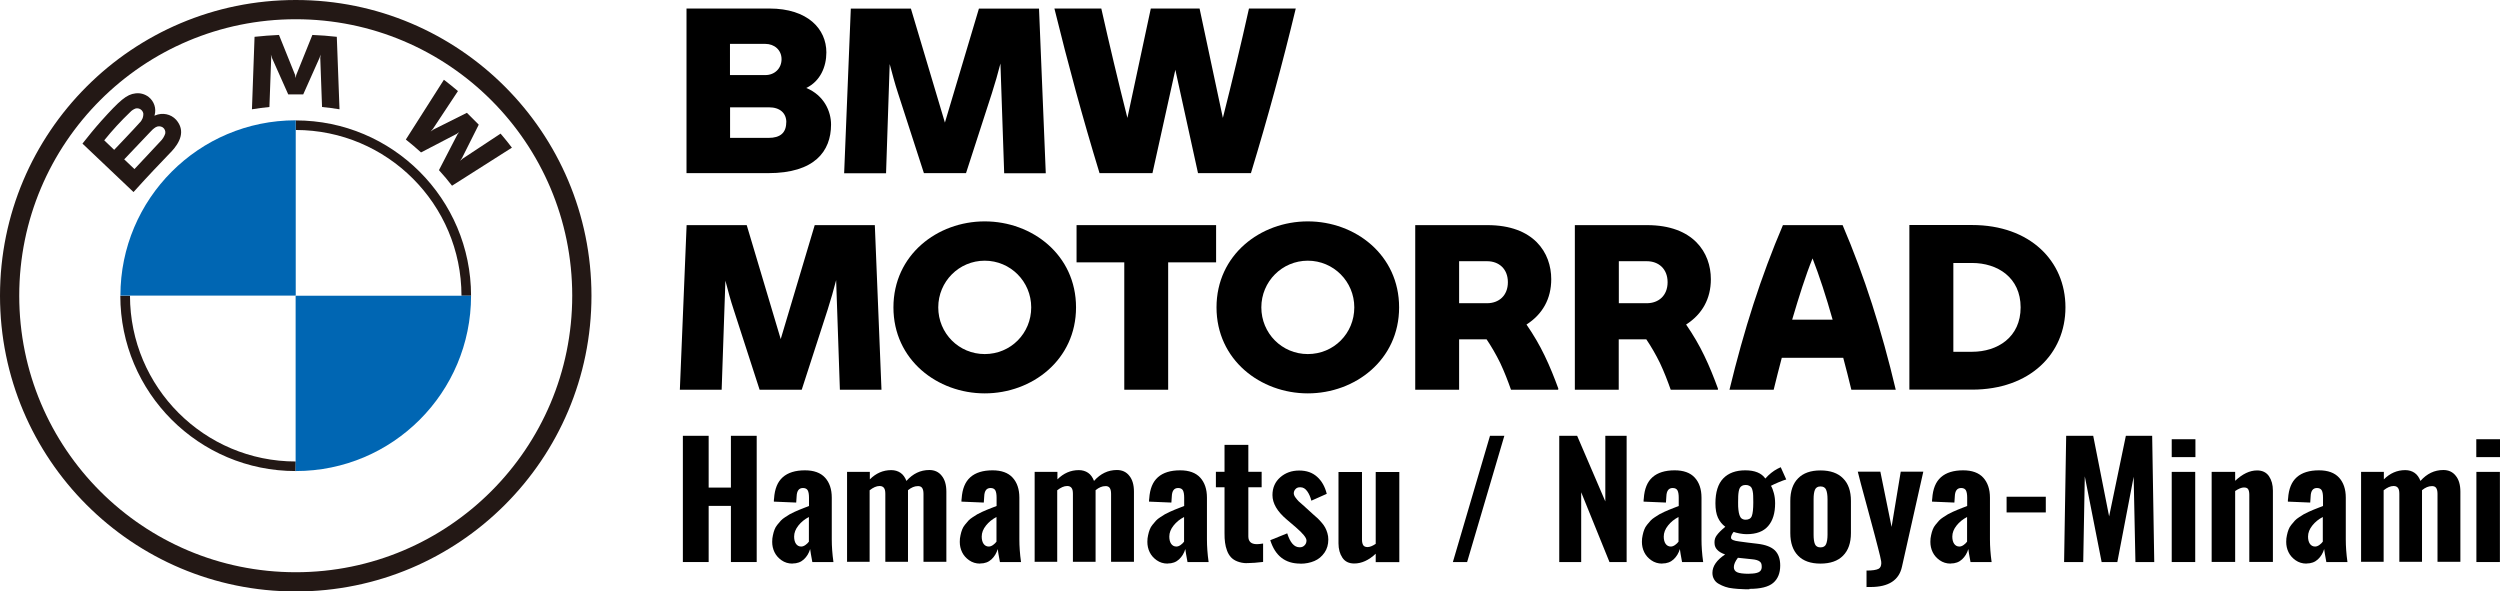 <?xml version="1.0" encoding="UTF-8"?><svg id="_レイヤー_1" xmlns="http://www.w3.org/2000/svg" width="240.42" height="56.88" viewBox="0 0 240.42 56.88"><defs><style>.cls-1,.cls-2,.cls-3{stroke-width:0px;}.cls-2{fill:#231815;}.cls-3{fill:#0066b3;}</style></defs><path class="cls-2" d="M28.44,0C12.73,0,0,12.73,0,28.44s12.73,28.44,28.44,28.44,28.44-12.73,28.44-28.44S44.15,0,28.45,0h0M55.03,28.44c0,14.68-11.9,26.59-26.59,26.59S1.85,43.13,1.85,28.44,13.75,1.85,28.44,1.85s26.59,11.9,26.59,26.59h0"/><path class="cls-2" d="M28.44,11.57v.93c8.8.01,15.93,7.14,15.94,15.94h.92c0-9.31-7.55-16.86-16.86-16.86M28.44,44.38c-8.8,0-15.93-7.14-15.94-15.94h-.93c0,9.31,7.55,16.86,16.86,16.86"/><path class="cls-2" d="M42.22,16.37c.39.42.94,1.08,1.25,1.49l5.76-3.66c-.29-.38-.74-.95-1.09-1.35l-3.65,2.41-.25.21.19-.27,1.61-3.21-1.14-1.14-3.22,1.61-.27.19.22-.25,2.41-3.64c-.42-.36-.83-.69-1.35-1.09l-3.66,5.75c.46.36,1.07.88,1.46,1.24l3.44-1.79.22-.16-.16.22-1.78,3.44h.01Z"/><path class="cls-2" d="M29.16,9.08l1.57-3.52.1-.31-.03.33.17,4.71c.55.05,1.12.13,1.68.22l-.26-6.97c-.79-.09-1.57-.15-2.35-.18l-1.55,3.85-.06.29-.05-.29-1.55-3.85c-.78.03-1.57.1-2.35.18l-.25,6.97c.56-.09,1.13-.17,1.68-.22l.17-4.71-.03-.33.1.31,1.57,3.52h1.44Z"/><path class="cls-2" d="M16.43,14.64c.91-.96,1.42-2.07.51-3.12-.51-.56-1.32-.72-2.02-.42l-.07.03.02-.06c.18-.64-.05-1.33-.57-1.74-.36-.28-.82-.41-1.27-.35-.85.09-1.51.67-3.3,2.66-.54.6-1.32,1.55-1.8,2.17l4.91,4.66c1.63-1.81,2.3-2.48,3.58-3.83M10.02,13.5c.78-.97,1.62-1.88,2.52-2.74.14-.15.32-.26.51-.33.33-.07.65.13.73.46h0c.03.35-.11.69-.36.92-.52.59-2.44,2.6-2.44,2.6l-.95-.91h-.01ZM11.94,15.33s1.87-1.98,2.48-2.61c.16-.19.35-.36.56-.49.21-.12.46-.11.66.01.2.13.3.38.25.61-.1.29-.26.55-.48.76-.26.28-2.48,2.65-2.48,2.65l-.99-.94h0Z"/><path class="cls-3" d="M28.44,11.57v16.86H11.58c0-9.31,7.54-16.86,16.85-16.86h.02"/><path class="cls-3" d="M45.3,28.44c0,9.31-7.54,16.86-16.85,16.86h-.02v-16.86h16.87Z"/><path class="cls-1" d="M79.92,11.98c0,2.58-1.6,4.67-6.03,4.67h-7.87V.82h7.98c3.67,0,5.47,1.96,5.47,4.22,0,1.38-.58,2.76-1.93,3.42,1.71.71,2.38,2.25,2.38,3.51M70.2,4.22v3h3.4c.91,0,1.56-.65,1.56-1.53s-.69-1.47-1.56-1.47c0,0-3.4,0-3.4,0ZM75.62,11.76c0-.87-.6-1.44-1.67-1.44h-3.74v2.94h3.71c1.11,0,1.69-.49,1.69-1.49"/><path class="cls-1" d="M96.57,16.65l-.36-10.54c-.24.93-.51,1.89-.82,2.85l-2.49,7.69h-4.05l-2.49-7.69c-.31-.93-.55-1.87-.8-2.8l-.35,10.5h-4.03l.64-15.83h5.78l3.27,10.96,3.27-10.96h5.78l.65,15.83h-4,0Z"/><path class="cls-1" d="M124.61.82c-1.29,5.36-2.67,10.43-4.31,15.83h-5.09l-2.18-9.94-2.2,9.94h-5.09c-1.65-5.4-3.02-10.47-4.34-15.83h4.51c.76,3.38,1.62,7,2.51,10.52l2.25-10.52h4.69l2.24,10.52c.89-3.51,1.76-7.14,2.51-10.52h4.5Z"/><path class="cls-1" d="M80.77,37.48l-.36-10.54c-.24.93-.51,1.89-.82,2.85l-2.49,7.69h-4.05l-2.49-7.69c-.31-.93-.56-1.87-.8-2.8l-.36,10.49h-4.02l.65-15.83h5.78l3.27,10.96,3.27-10.96h5.78l.64,15.83s-4,0-4,0Z"/><path class="cls-1" d="M85.92,29.56c0-5.05,4.22-8.27,8.78-8.27s8.78,3.22,8.78,8.27-4.23,8.27-8.78,8.27-8.78-3.22-8.78-8.27M99.17,29.56c0-2.49-2-4.49-4.47-4.49s-4.47,2-4.47,4.49,1.98,4.49,4.47,4.49,4.47-1.98,4.47-4.49"/><polygon class="cls-1" points="116.95 25.23 112.34 25.23 112.34 37.48 108.12 37.48 108.12 25.23 103.53 25.23 103.53 21.65 116.95 21.65 116.95 25.23"/><path class="cls-1" d="M116.99,29.56c0-5.05,4.22-8.27,8.78-8.27s8.78,3.22,8.78,8.27-4.23,8.27-8.78,8.27-8.78-3.22-8.78-8.27M130.24,29.56c0-2.49-2-4.49-4.47-4.49s-4.47,2-4.47,4.49,1.98,4.49,4.47,4.49,4.47-1.98,4.47-4.49"/><path class="cls-1" d="M149.85,37.39v.09h-4.54c-.29-.82-.62-1.69-1.04-2.58-.4-.82-.87-1.62-1.31-2.27h-2.64v4.85h-4.22v-15.83h6.94c4.47,0,6.14,2.65,6.14,5.2,0,1.87-.82,3.36-2.38,4.36.69,1,1.27,2,1.74,2.98.51,1.05.95,2.16,1.33,3.2M140.32,29.16h2.69c1.13,0,2-.73,2-2.02s-.87-2.02-2-2.02h-2.69v4.05h0Z"/><path class="cls-1" d="M165.21,37.39v.09h-4.54c-.29-.82-.62-1.69-1.04-2.58-.4-.82-.87-1.62-1.31-2.27h-2.65v4.85h-4.22v-15.83h6.94c4.47,0,6.14,2.65,6.14,5.2,0,1.87-.82,3.36-2.38,4.36.69,1,1.27,2,1.74,2.98.51,1.05.95,2.16,1.33,3.2M155.68,29.16h2.69c1.13,0,2-.73,2-2.02s-.87-2.02-2-2.02h-2.69v4.05h0Z"/><path class="cls-1" d="M177.26,34.41h-5.91c-.27,1.02-.53,2.05-.78,3.07h-4.25c1.4-5.78,3.03-10.89,5.14-15.83h5.74c2.11,4.94,3.74,10.05,5.11,15.83h-4.27c-.24-1.02-.51-2.04-.78-3.07M176.24,30.74c-.62-2.2-1.29-4.25-1.93-5.89-.67,1.64-1.31,3.69-1.96,5.89h3.89Z"/><path class="cls-1" d="M198.63,29.56c0,4.47-3.42,7.91-8.98,7.91h-6.03v-15.83h6.03c5.56,0,8.98,3.45,8.98,7.91M194.32,29.56c0-2.87-2.22-4.27-4.67-4.27h-1.8v8.54h1.8c2.45,0,4.67-1.4,4.67-4.27"/><path class="cls-1" d="M65.67,54.05v-12.14h2.48v4.98h2.14v-4.98h2.48v12.14h-2.48v-5.4h-2.14v5.4h-2.48Z"/><path class="cls-1" d="M76.2,54.2c-.39,0-.74-.11-1.04-.32-.3-.21-.53-.47-.68-.78-.15-.31-.22-.64-.22-.99,0-.22.02-.44.07-.64.04-.21.1-.39.16-.55.06-.16.15-.32.27-.46.12-.15.23-.28.33-.39.1-.11.24-.22.41-.33.17-.11.31-.2.44-.28.12-.07.28-.15.48-.24.19-.09.35-.15.46-.2.11-.05.27-.11.48-.19.2-.08.35-.13.44-.17v-.8c0-.31-.04-.55-.12-.7-.08-.15-.24-.23-.46-.23-.39,0-.59.27-.61.81l-.04.59-2.15-.09c0-.1,0-.2.02-.3.06-.93.34-1.61.84-2.05.5-.44,1.21-.66,2.13-.66.85,0,1.5.23,1.93.7.43.47.65,1.11.65,1.93v4.01c0,.67.05,1.39.16,2.18h-2.03c-.12-.64-.19-1.05-.21-1.25-.12.4-.32.73-.6.99-.29.27-.65.4-1.09.4ZM77.05,52.56c.13,0,.27-.05.41-.15.14-.1.25-.21.33-.32v-2.37c-.41.21-.74.48-1.01.82-.27.34-.41.69-.41,1.06,0,.29.06.53.18.7.12.17.29.26.5.26Z"/><path class="cls-1" d="M81.46,54.05v-8.67h2.19v.72c.59-.59,1.27-.89,2.06-.89.34,0,.64.09.89.26s.44.44.57.78c.62-.7,1.35-1.05,2.2-1.05.5,0,.9.18,1.19.55.3.36.45.88.45,1.53v6.75h-2.2v-6.54c0-.27-.05-.46-.14-.58-.09-.12-.23-.17-.42-.16-.3,0-.61.13-.93.39,0,.03,0,.08,0,.14v6.75h-2.18v-6.54c0-.27-.04-.46-.14-.58-.09-.11-.22-.17-.39-.17h-.04c-.28,0-.6.14-.94.41v6.88h-2.19Z"/><path class="cls-1" d="M94.24,54.2c-.39,0-.74-.11-1.04-.32-.3-.21-.53-.47-.68-.78-.15-.31-.22-.64-.22-.99,0-.22.02-.44.07-.64.04-.21.1-.39.16-.55.06-.16.15-.32.27-.46.12-.15.23-.28.33-.39.1-.11.24-.22.41-.33.17-.11.31-.2.44-.28.12-.07.28-.15.48-.24.19-.09.35-.15.46-.2.11-.05.27-.11.48-.19.2-.08.35-.13.44-.17v-.8c0-.31-.04-.55-.12-.7-.08-.15-.24-.23-.46-.23-.39,0-.59.27-.61.81l-.04.59-2.15-.09c0-.1,0-.2.02-.3.06-.93.34-1.61.84-2.05.5-.44,1.21-.66,2.13-.66.85,0,1.5.23,1.93.7.43.47.65,1.11.65,1.93v4.01c0,.67.05,1.39.16,2.18h-2.03c-.12-.64-.19-1.05-.21-1.25-.12.4-.32.73-.6.99-.29.27-.65.4-1.09.4ZM95.09,52.56c.13,0,.27-.05.41-.15.14-.1.25-.21.33-.32v-2.37c-.41.21-.74.48-1.01.82-.27.34-.41.69-.41,1.06,0,.29.06.53.18.7.12.17.29.26.5.26Z"/><path class="cls-1" d="M99.5,54.05v-8.67h2.19v.72c.59-.59,1.27-.89,2.06-.89.34,0,.64.09.89.26s.44.44.57.78c.62-.7,1.35-1.05,2.2-1.05.5,0,.9.18,1.19.55.3.36.45.88.45,1.53v6.75h-2.2v-6.54c0-.27-.05-.46-.14-.58-.09-.12-.23-.17-.42-.16-.3,0-.61.13-.93.39,0,.03,0,.08,0,.14v6.75h-2.18v-6.54c0-.27-.04-.46-.14-.58-.09-.11-.22-.17-.39-.17h-.04c-.28,0-.6.14-.94.41v6.88h-2.19Z"/><path class="cls-1" d="M112.28,54.2c-.39,0-.74-.11-1.04-.32-.3-.21-.53-.47-.68-.78-.15-.31-.22-.64-.22-.99,0-.22.02-.44.07-.64.04-.21.1-.39.16-.55.06-.16.15-.32.27-.46.12-.15.23-.28.33-.39.1-.11.24-.22.41-.33.17-.11.31-.2.44-.28.12-.07.28-.15.48-.24.19-.09.35-.15.46-.2.11-.05.27-.11.48-.19.2-.08.35-.13.44-.17v-.8c0-.31-.04-.55-.12-.7-.08-.15-.24-.23-.46-.23-.39,0-.59.27-.61.81l-.04.59-2.15-.09c0-.1,0-.2.02-.3.06-.93.34-1.61.84-2.05.5-.44,1.21-.66,2.13-.66.85,0,1.5.23,1.93.7.43.47.65,1.11.65,1.93v4.01c0,.67.05,1.39.16,2.18h-2.03c-.12-.64-.19-1.05-.21-1.25-.12.4-.32.73-.6.99-.29.27-.65.4-1.09.4ZM113.13,52.56c.13,0,.27-.05.41-.15.14-.1.25-.21.33-.32v-2.37c-.41.21-.74.48-1.01.82-.27.34-.41.69-.41,1.06,0,.29.06.53.18.7.12.17.29.26.5.26Z"/><path class="cls-1" d="M119.91,54.16c-.35,0-.66-.07-.92-.17-.26-.1-.46-.24-.62-.41-.15-.17-.28-.38-.37-.63s-.16-.51-.19-.77c-.04-.26-.05-.56-.05-.9v-4.42h-.83v-1.49h.83v-2.59h2.29v2.59h1.28v1.49h-1.28v4.72c0,.49.26.74.78.75h.05c.16,0,.35-.02.59-.06v1.77c-.6.07-1.07.11-1.44.11h-.12Z"/><path class="cls-1" d="M125.04,54.2c-1.45,0-2.41-.75-2.88-2.25l1.63-.66c.28.89.67,1.34,1.18,1.34h.06c.18,0,.34-.08.45-.21.11-.12.16-.26.16-.42v-.04c-.01-.26-.35-.67-1.02-1.25l-.89-.76c-.91-.77-1.36-1.55-1.36-2.34,0-.7.25-1.27.75-1.71.49-.43,1.1-.65,1.82-.65s1.27.2,1.72.6c.45.4.76.95.93,1.64l-1.48.66c-.09-.36-.22-.66-.4-.91-.18-.25-.39-.38-.65-.38h-.04c-.18,0-.32.05-.42.16-.12.12-.18.26-.18.42,0,.11.05.25.16.4.11.15.22.28.32.38.11.1.27.25.5.44l.89.81c.18.16.32.28.43.38.11.1.23.24.38.41.15.17.26.33.34.48.08.15.15.32.21.52.06.2.09.41.09.62,0,.49-.12.91-.37,1.27-.25.36-.57.63-.97.8-.4.17-.85.26-1.34.26Z"/><path class="cls-1" d="M130.23,54.19c-.5,0-.88-.18-1.13-.55-.25-.37-.38-.83-.38-1.39v-6.86h2.26v6.51c0,.24.05.42.12.53s.21.18.4.18h.02c.22,0,.48-.11.78-.31v-6.91h2.27v8.67h-2.27v-.81c-.67.63-1.36.94-2.07.94Z"/><path class="cls-1" d="M139.72,54.05l3.57-12.14h1.38l-3.58,12.14h-1.37Z"/><path class="cls-1" d="M149.95,54.05v-12.14h1.72l2.71,6.31v-6.31h2.05v12.14h-1.65l-2.72-6.71v6.71h-2.11Z"/><path class="cls-1" d="M159.84,54.2c-.39,0-.74-.11-1.04-.32-.3-.21-.53-.47-.68-.78-.15-.31-.22-.64-.22-.99,0-.22.02-.44.07-.64.04-.21.1-.39.16-.55.06-.16.15-.32.27-.46.12-.15.23-.28.33-.39.1-.11.24-.22.41-.33.17-.11.31-.2.44-.28.12-.07.28-.15.48-.24.19-.09.35-.15.46-.2.11-.05.27-.11.48-.19.2-.08.35-.13.44-.17v-.8c0-.31-.04-.55-.12-.7-.08-.15-.24-.23-.46-.23-.39,0-.59.27-.61.81l-.04.59-2.15-.09c0-.1,0-.2.02-.3.06-.93.34-1.61.84-2.05.5-.44,1.21-.66,2.13-.66.85,0,1.5.23,1.93.7.43.47.65,1.11.65,1.93v4.01c0,.67.05,1.39.16,2.18h-2.03c-.12-.64-.19-1.05-.21-1.25-.12.4-.32.73-.6.99-.29.27-.65.4-1.09.4ZM160.68,52.56c.13,0,.27-.05.41-.15.14-.1.25-.21.33-.32v-2.37c-.41.21-.74.48-1.01.82-.27.34-.41.69-.41,1.06,0,.29.06.53.18.7.12.17.29.26.5.26Z"/><path class="cls-1" d="M168.24,56.67c-.29,0-.54,0-.77-.02-.23,0-.49-.03-.79-.06-.3-.03-.55-.08-.77-.16-.22-.07-.42-.17-.62-.28-.2-.11-.35-.25-.45-.44-.11-.18-.16-.39-.16-.62,0-.64.41-1.23,1.22-1.77-.34-.12-.58-.26-.74-.43-.16-.16-.25-.35-.27-.56,0-.07-.01-.13-.01-.19,0-.24.07-.46.21-.65.17-.24.45-.52.83-.83-.31-.23-.55-.53-.71-.88-.16-.35-.24-.81-.24-1.38,0-1.07.25-1.87.75-2.39s1.21-.78,2.12-.78,1.56.26,1.93.79c.36-.41.75-.72,1.17-.94l.31-.15.53,1.18c-.16.04-.41.13-.74.27-.33.14-.57.25-.73.34.11.17.2.41.28.71s.12.62.12.97c0,.94-.22,1.67-.67,2.19s-1.13.78-2.07.78c-.2,0-.42-.02-.68-.07-.26-.05-.45-.1-.57-.15-.17.21-.25.4-.25.54v.04c.02.17.28.28.79.34.09.02.37.05.82.11.45.05.76.09.92.11.79.09,1.35.31,1.69.64.34.34.51.82.51,1.45,0,.74-.23,1.3-.68,1.68s-1.21.57-2.28.57ZM168.23,55.17c.41,0,.7-.05.89-.14.19-.09.29-.25.3-.46,0-.04,0-.08,0-.11,0-.21-.06-.36-.18-.45-.14-.12-.4-.2-.77-.23l-1.34-.14c-.26.34-.39.64-.39.9,0,.22.1.39.31.49.21.1.6.15,1.17.15ZM167.87,49.98c.31,0,.51-.12.6-.36.09-.24.14-.67.14-1.3,0-.26,0-.47-.01-.63,0-.16-.02-.31-.05-.46-.03-.15-.07-.27-.12-.34-.05-.08-.13-.14-.22-.18-.09-.05-.2-.07-.33-.07s-.25.02-.34.07c-.09.05-.16.11-.21.19-.05.08-.09.19-.12.35-.03.15-.04.31-.05.46,0,.15-.01.36-.01.61,0,.29,0,.52.03.71.02.18.05.35.1.5.05.15.12.27.22.34.1.07.22.11.38.11Z"/><path class="cls-1" d="M175.07,54.2c-.94,0-1.65-.25-2.15-.76-.5-.51-.75-1.23-.75-2.18v-3.09c0-.94.25-1.67.75-2.17.5-.51,1.21-.76,2.15-.76s1.67.25,2.17.76c.51.5.76,1.23.76,2.17v3.09c0,.94-.25,1.67-.76,2.18-.5.51-1.23.76-2.17.76ZM175.07,52.64c.27,0,.45-.1.54-.31.09-.21.14-.51.14-.91v-3.41c0-.41-.05-.71-.14-.92-.09-.21-.27-.31-.54-.31s-.44.11-.53.32c-.09.21-.13.52-.13.91v3.41c0,.39.04.7.13.91.09.21.27.31.53.31Z"/><path class="cls-1" d="M179.5,56.47v-1.6c.57,0,.95-.06,1.16-.17.17-.09.25-.27.26-.53,0-.06,0-.12-.01-.18-.04-.25-.14-.69-.31-1.33-.09-.37-.41-1.59-.97-3.65s-.89-3.28-.97-3.65h2.17l1.08,5.31.88-5.31h2.17l-2.05,9.13c-.28,1.31-1.29,1.96-3.01,1.96h-.37Z"/><path class="cls-1" d="M187.58,54.2c-.39,0-.74-.11-1.04-.32-.3-.21-.53-.47-.68-.78-.15-.31-.22-.64-.22-.99,0-.22.02-.44.07-.64.04-.21.1-.39.16-.55.06-.16.15-.32.27-.46.12-.15.23-.28.33-.39.1-.11.24-.22.41-.33.17-.11.31-.2.44-.28.12-.07.28-.15.48-.24.19-.09.35-.15.46-.2.11-.05.27-.11.48-.19.2-.08.35-.13.44-.17v-.8c0-.31-.04-.55-.12-.7-.08-.15-.24-.23-.46-.23-.39,0-.59.27-.61.81l-.04.59-2.15-.09c0-.1,0-.2.02-.3.06-.93.34-1.61.84-2.05.5-.44,1.21-.66,2.13-.66.85,0,1.5.23,1.93.7.43.47.65,1.11.65,1.93v4.01c0,.67.05,1.39.16,2.18h-2.03c-.12-.64-.19-1.05-.21-1.25-.12.4-.32.73-.6.99-.29.27-.65.4-1.09.4ZM188.43,52.56c.13,0,.27-.05.41-.15.14-.1.25-.21.33-.32v-2.37c-.41.21-.74.48-1.01.82-.27.34-.41.69-.41,1.06,0,.29.06.53.18.7.12.17.29.26.5.26Z"/><path class="cls-1" d="M192.97,49.28v-1.51h3.77v1.51h-3.77Z"/><path class="cls-1" d="M198.5,54.05l.2-12.14h2.6l1.53,7.75,1.61-7.75h2.53l.2,12.14h-1.81l-.17-8.2-1.57,8.2h-1.51l-1.62-8.24-.15,8.24h-1.83Z"/><path class="cls-1" d="M208.85,43.96v-1.72h2.28v1.72h-2.28ZM208.85,54.05v-8.67h2.26v8.67h-2.26Z"/><path class="cls-1" d="M212.69,54.05v-8.67h2.26v.86c.7-.66,1.4-1,2.11-1,.5,0,.88.18,1.14.55.25.37.38.83.38,1.39v6.86h-2.27v-6.46c0-.24-.04-.42-.11-.53-.07-.12-.21-.17-.41-.17-.23,0-.51.12-.84.34v6.82h-2.26Z"/><path class="cls-1" d="M221.8,54.2c-.39,0-.74-.11-1.04-.32-.3-.21-.53-.47-.68-.78-.15-.31-.22-.64-.22-.99,0-.22.02-.44.07-.64.04-.21.1-.39.16-.55.06-.16.15-.32.27-.46.12-.15.23-.28.33-.39.1-.11.24-.22.41-.33.17-.11.31-.2.44-.28.12-.07.28-.15.48-.24.19-.09.35-.15.46-.2.11-.05.27-.11.48-.19.2-.08.35-.13.44-.17v-.8c0-.31-.04-.55-.12-.7-.08-.15-.24-.23-.46-.23-.39,0-.59.27-.61.81l-.04.59-2.15-.09c0-.1,0-.2.02-.3.06-.93.34-1.61.84-2.05.5-.44,1.21-.66,2.13-.66.85,0,1.5.23,1.93.7.43.47.65,1.11.65,1.93v4.01c0,.67.05,1.39.16,2.18h-2.03c-.12-.64-.19-1.05-.21-1.25-.12.4-.32.73-.6.99-.29.27-.65.4-1.09.4ZM222.64,52.56c.13,0,.27-.05.41-.15.14-.1.25-.21.33-.32v-2.37c-.41.21-.74.48-1.01.82-.27.34-.41.69-.41,1.06,0,.29.06.53.18.7.12.17.29.26.5.26Z"/><path class="cls-1" d="M227.06,54.05v-8.67h2.19v.72c.59-.59,1.27-.89,2.06-.89.34,0,.64.09.89.26s.44.44.57.78c.62-.7,1.35-1.05,2.2-1.05.5,0,.9.18,1.19.55.3.36.45.88.45,1.53v6.75h-2.2v-6.54c0-.27-.05-.46-.14-.58-.09-.12-.23-.17-.42-.16-.3,0-.61.13-.93.39,0,.03,0,.08,0,.14v6.75h-2.18v-6.54c0-.27-.04-.46-.14-.58-.09-.11-.22-.17-.39-.17h-.04c-.28,0-.6.14-.94.41v6.88h-2.19Z"/><path class="cls-1" d="M238.14,43.96v-1.72h2.28v1.72h-2.28ZM238.15,54.05v-8.67h2.26v8.67h-2.26Z"/></svg>